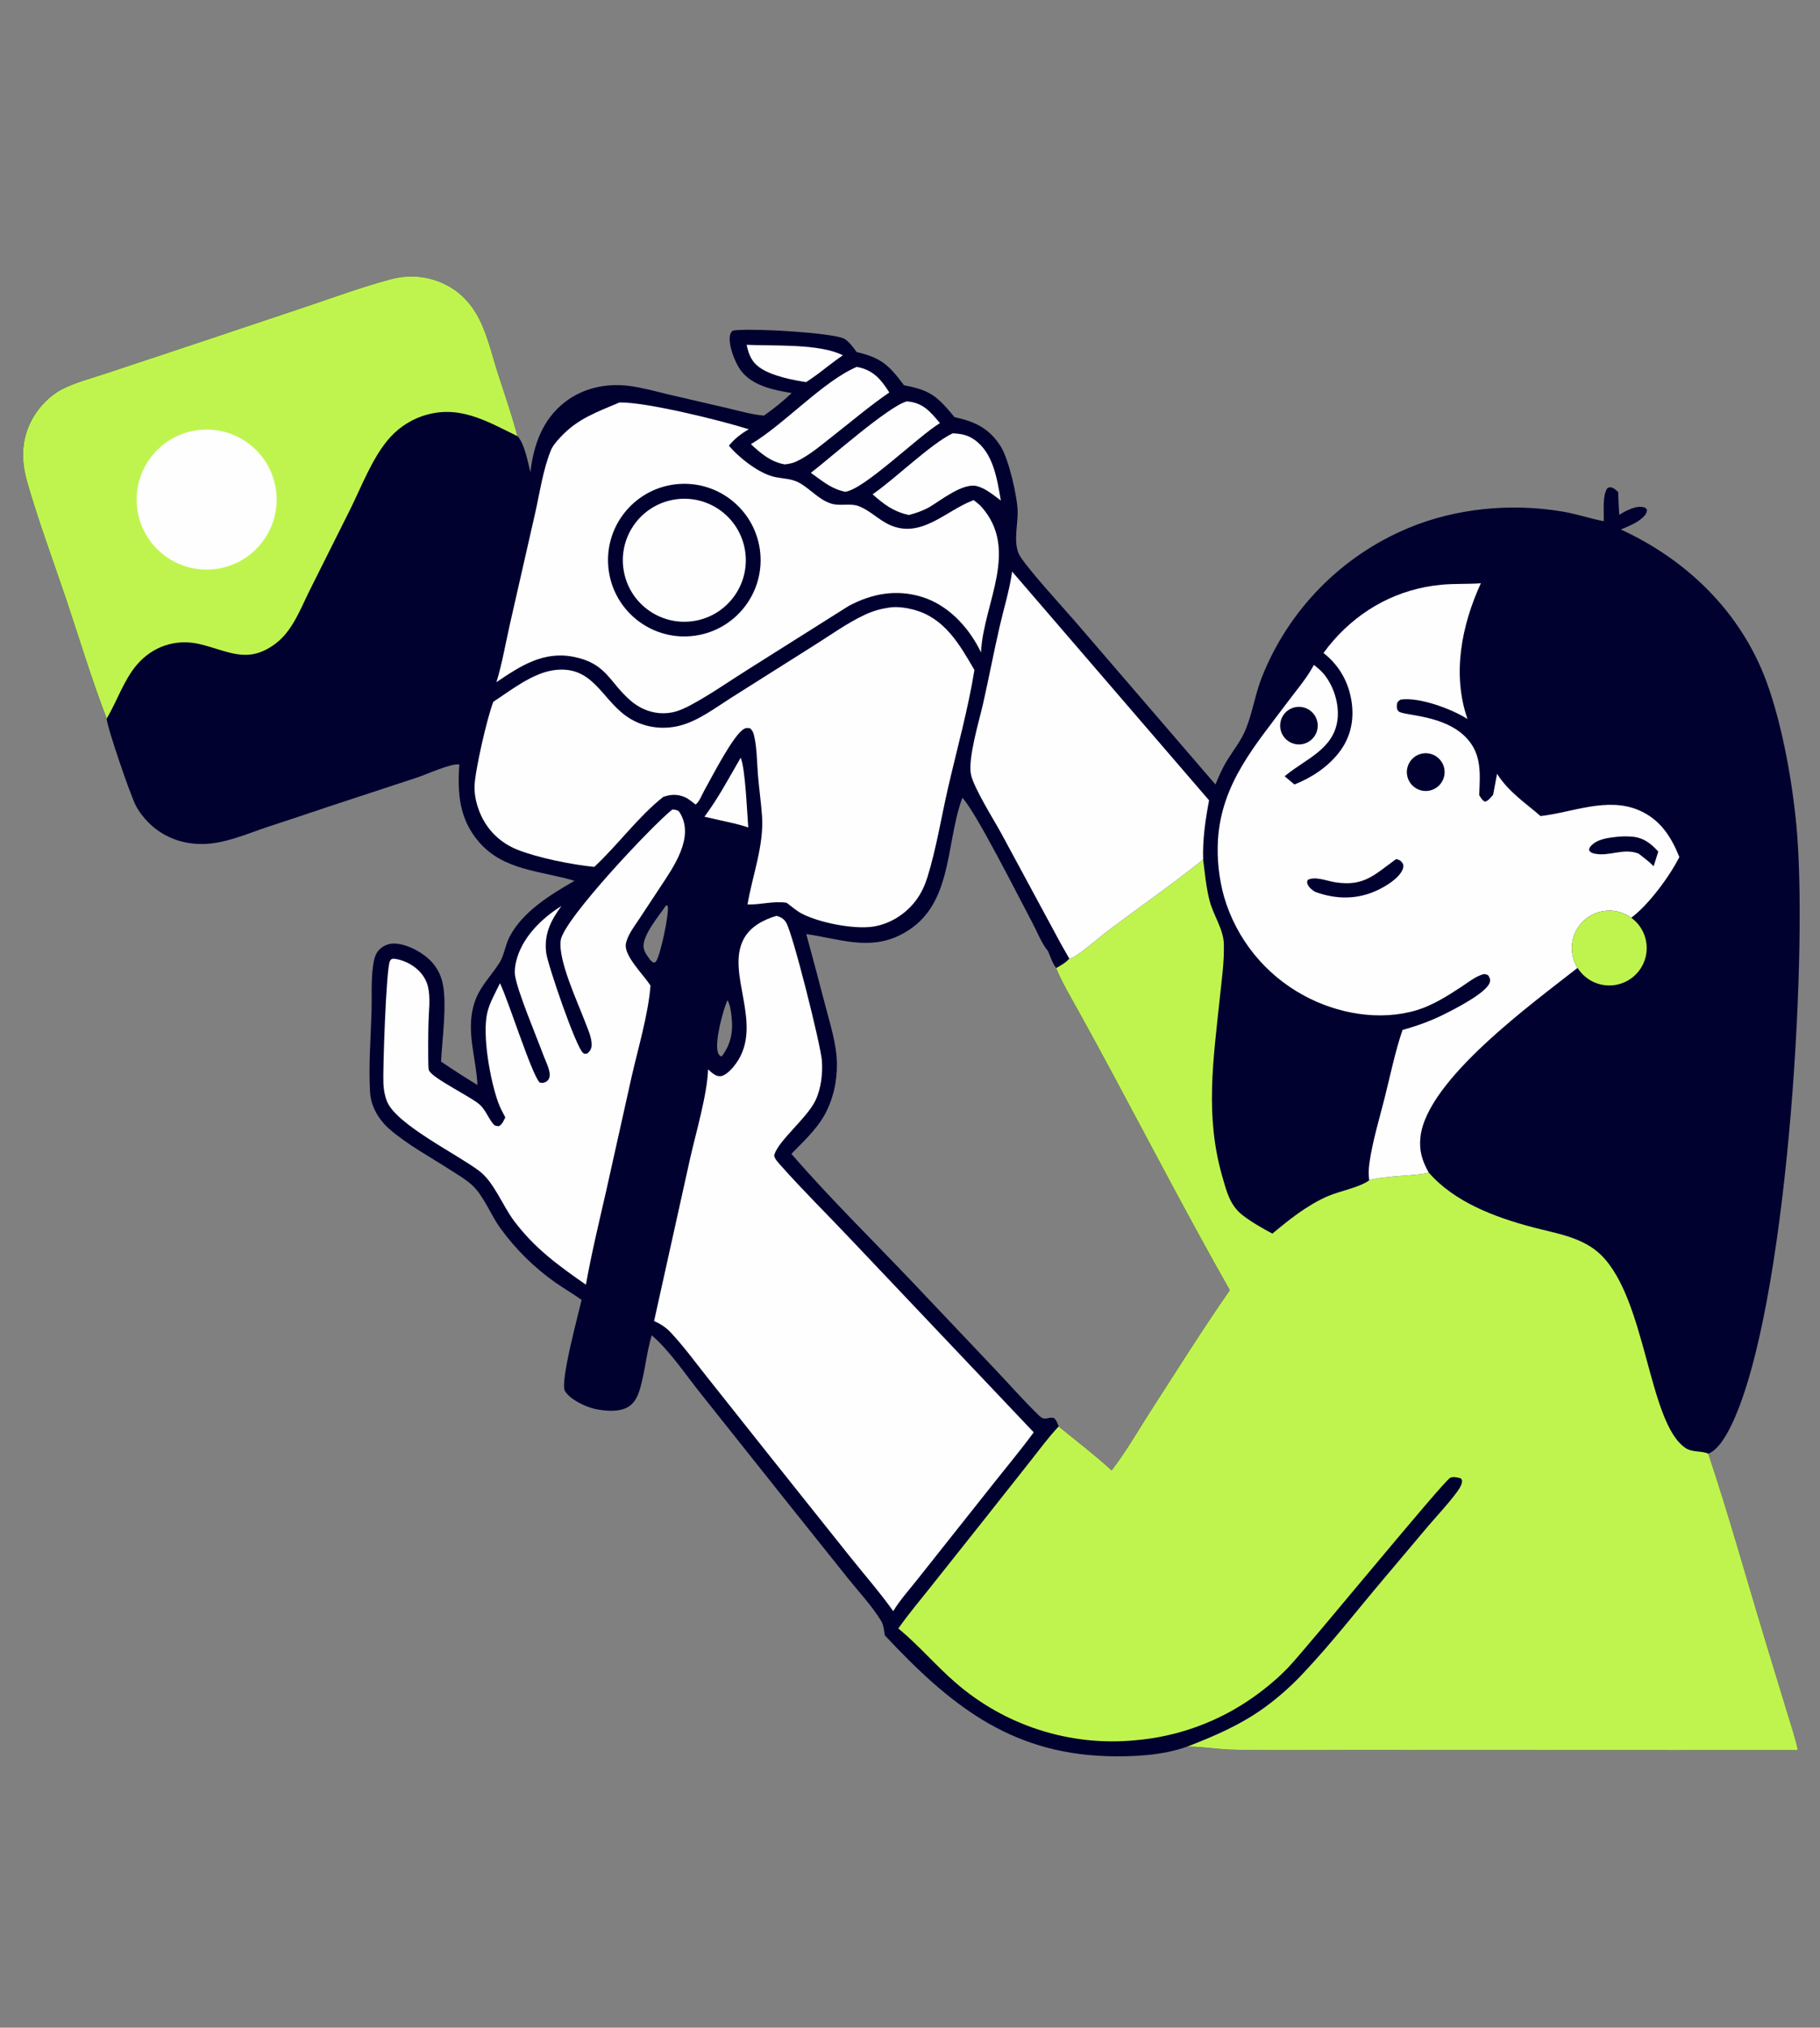 <?xml version="1.0" encoding="UTF-8"?> <svg xmlns="http://www.w3.org/2000/svg" display="block" height="460" viewBox="0 0 1652 1840" width="413"><rect x="0" y="0" width="1652" height="1840" fill="#808080" stroke="none"/><path d="m96.858 652.063c-13.729-35.55-24.683-72.208-36.828-108.316-11.852-35.237-25.088-70.521-35.325-106.234-5.756-20.082-5.509-39.444 4.956-57.972 5.833-10.327 15.596-20.496 26.151-26.038 12.046-6.326 26.618-10.05 39.546-14.361l69.393-23.04 111.771-37.364c25.741-8.692 51.86-18.319 78.093-25.306 18.829-5.015 37.619-2.614 54.486 7.388 9.74 5.775 17.721 14.474 23.41 24.2 9.384 16.04 13.76 36.177 19.405 53.795 6.079 18.97 12.736 37.702 17.756 56.994 6.333 6.183 9.658 24.176 11.751 32.719 2.914-24.71 10.947-47.746 31.204-63.534 16.635-12.966 37.864-17.477 58.519-14.796 12.179 1.581 24.415 5.101 36.365 7.919l53.445 12.411c10.646 2.487 21.541 5.724 32.467 6.616 8.883-6.221 17.316-13.062 25.235-20.47-16.401-2.672-36.124-6.575-46.496-20.869-5.216-7.187-11.213-22.771-9.55-31.496.413-2.167.983-2.754 2.452-4.27 12.752-2.633 93.029 1.773 101.881 7.704 4.315 2.892 7.535 7.571 10.575 11.699 22.437 5.322 29.273 11.785 43.061 30.161 24.182 4.572 30.138 10.062 45.84 28.937 18.451 3.984 31.405 9.987 41.878 26.484 7.371 11.611 15.38 46.216 15.442 59.928.052 11.665-3.782 26.314.883 37.392 3.962 9.41 42.117 50.95 51.383 61.742l127.244 147.806c3.17-7.694 6.45-15.203 10.86-22.296 5.6-9.027 12.53-17.703 16.57-27.578 6.39-15.616 8.69-32.69 15.13-48.506 24.34-60.632 71.97-108.974 132.23-134.21 43.69-18.287 93.6-22.882 140.19-15.084 12.7 2.126 24.86 6.325 37.45 8.773.35-7.93-1.43-24.143 3.5-30.141 2.04-.674 2.53-1.068 4.59-.142 1.85.832 3.47 2.39 5.02 3.689.31 6.92.47 13.892 1.01 20.797 6.03-3.669 15.19-8.883 22.6-6.784 1.65.469 1.62.943 2.57 2.258-.22 3.359-1.9 5.131-4.28 7.322-5.3 4.866-12.88 7.701-19.42 10.518 60.12 27.629 108.83 74.985 132.06 137.793 14.81 40.069 24.6 96.046 27.93 138.705 9.36 119.814-9.71 429.134-58.62 534.024-4.17 8.93-12.19 24.43-22.05 28.13 18.38 54.91 33.98 111.16 50.8 166.6l20.93 68.68c3.31 11.16 7.28 22.39 9.59 33.79l-405.94-.15c-36.12 0-72.34.5-108.45-.33-10.37-.24-32.09-3.34-40.14-2.68-22.28 8-49.85 9.33-73.42 8.54-88.392-2.98-142.752-47.64-200.785-109.55-.686-4.18-1.078-9.41-3.3-13.05-8.252-13.52-19.929-25.98-29.884-38.38l-55.019-68.83-79.517-99.95c-13.638-17.11-27.281-37.74-43.827-52.1-5.207 16.55-6.62 38.35-12.25 53.08-1.722 4.51-4.281 8.57-8.315 11.34-8.168 5.59-21.533 4.39-30.779 2.43-8.678-1.84-22.648-8.45-27.47-16.26-4.776-7.74 12.26-70.11 15.096-82.67-7.505-5.59-15.783-10.2-23.452-15.58-19.423-13.63-36.438-30.41-50.344-49.64-8.724-12.02-14.955-29.27-25.714-39.1-5.76-5.26-12.802-9.27-19.341-13.49-18.23-11.79-39.337-23.09-55.621-37.32-9.633-8.42-16.769-20.47-17.527-33.43-1.412-24.117.623-48.807 1.341-72.957.408-13.717-.553-28.347 1.412-41.87.749-5.15 1.662-10.292 5.348-14.208 3.609-3.858 8.699-5.984 13.98-5.84 11.625.273 26.35 8.314 34.032 16.853 4.654 5.152 7.939 11.389 9.555 18.14 4.513 18.662-.246 52.192-1.229 72.117 10.823 7.375 21.839 14.462 33.037 21.254-1.096-24.333-10.137-47.078-3.618-71.673 4.319-16.297 14.726-25.408 23.44-38.991 4.48-6.984 5.339-15.981 9.118-23.398 11.799-23.156 37.314-38.634 59.194-51.248-30.504-9.133-64.038-9.073-86.547-34.978-18.167-20.908-19.845-44.141-18.049-70.548-7.302-1.28-29.392 8.8-37.113 11.42l-80.755 26.551c-18.606 6.293-37.244 12.491-55.912 18.594-18.856 6.295-39.372 15.488-59.508 15.591-18.518.095-35.623-6.287-48.772-19.423-4.795-4.79-8.886-10.114-11.943-16.178-4.707-9.34-26.068-71.216-26.064-78.255zm864.088 642.377c16.115 13.11 32.782 25.85 48.114 39.87 13.04-16.98 23.84-35.91 35.42-53.92 23.58-36.64 46.96-73.84 71.82-109.62-36.68-64.6-71.11-130.73-106.27-196.196-10.02-18.713-20.178-37.355-30.463-55.925-7.241-13.136-15.235-26.292-20.9-40.185-3.357-4.347-5.233-10.208-7.331-15.278-5.906-7.058-10-17.847-14.415-26.09-10.87-20.292-51.61-101.37-63.416-113.094l-.429 1.174c-15.435 43.239-7.757 99.733-56.448 123.559-28.639 14.013-55.597 2.973-84.776-1.078 5.857 21.472 11.586 42.98 17.187 64.52 4.401 17.1 10.347 35.074 10.627 52.834.254 16.095-3.454 32.84-11.332 46.939-7.458 13.35-19.429 24.23-29.996 35.14 35.176 40.6 74.028 78.56 111.015 117.56l74.648 78.74c12.119 12.82 23.867 26.18 36.457 38.55 1.651 1.62 4.6 4.91 6.915 5.25 3.8.56 5.635-1.67 9.695-.21 2.032 2.4 2.87 4.5 3.878 7.46zm-370.366-422.858 2.505 1.978c1.677-.451 1.761-.12 2.758-1.738 3.793-6.151 11.571-42.369 10.289-49.484l-1.449-.901c-6.085 9.279-22.239 27.645-20.378 38.858.678 4.088 3.917 7.972 6.275 11.287zm64.362 87.251c8.335-10.634 10.666-22.596 9.111-35.934-.524-4.498-1.252-11.526-3.828-15.241-4.067 9.633-11.774 37.994-8.577 47.482.687 2.039 1.447 2.734 3.294 3.693z" fill="#010130"></path><path d="m1092.08 780.032c1.63 12.729 2.73 25.697 6.08 38.115 3.43 12.691 12.33 25.155 12.72 38.385.47 16.184-2.02 33.18-3.7 49.291-5.84 55.918-13.56 106.647 2.26 161.727 3.81 13.28 6.87 26.17 18.29 35.06 8.27 6.44 17.97 11.9 27.2 16.85 15.68-13.04 31.38-25.66 50.22-33.94 10.09-4.44 29.59-8.18 37.63-14.45 14.33-4.45 46.97-3.95 53.99-7.14 23.26 26.92 60.35 40.68 93.98 49.63 21.75 5.79 46.28 9.05 62.89 25.66 40.89 40.89 42.44 151.01 75.84 174.48 6.7 4.71 14.26 2.43 21.11 5.46 18.38 54.91 33.98 111.16 50.8 166.6l20.93 68.68c3.31 11.16 7.28 22.39 9.59 33.79l-405.94-.15c-36.12 0-72.34.5-108.45-.33-10.37-.24-32.09-3.34-40.14-2.68 25.04-9.64 48.41-19.69 70.29-35.45 13.01-9.48 25.06-20.2 35.99-32.01 25.2-26.72 48.15-56.36 71.92-84.41l40.75-48.34c8.18-9.56 17.01-18.89 24.61-28.89 2.39-3.14 5.73-7.43 6.13-11.42.18-1.78-.27-1.78-1.28-3.11-3.01-.68-6.29-1.62-9.32-.48-5.55 2.07-128.71 152.79-147.05 172.09-9.44 9.94-20.34 18.93-31.49 26.88-31.76 22.53-68.98 36.1-107.79 39.32-59.339 5.6-118.374-13.46-163.242-52.7-17.573-15.24-32.867-33.35-50.655-48.11l-.838-.68c9.128-12.99 19.473-25.24 29.344-37.67l49.988-62.94 40.337-51.03c8.419-10.66 16.554-21.8 25.872-31.68 16.115 13.11 32.782 25.85 48.114 39.87 13.04-16.98 23.84-35.91 35.42-53.92 23.58-36.64 46.96-73.84 71.82-109.62-36.68-64.6-71.11-130.73-106.27-196.196-10.02-18.713-20.178-37.355-30.463-55.925-7.241-13.136-15.235-26.292-20.9-40.185 4.428-2.508 8.543-4.683 11.937-8.565 1.261-.25 2.161-.409 3.296-1.046 9.167-5.137 24.971-19.165 34.43-26.218 27.92-20.808 56.56-40.866 83.75-62.603z" fill="#bff44f"></path><path d="m1201.33 592.571c2.82-3.901 5.81-7.67 8.98-11.292 25.55-29.124 59.29-46.959 97.96-50.646 11.93-1.137 23.93-.463 35.88-1.331-17.46 38.107-26.28 82.497-12.12 123.187-14.02-9.005-43.83-20.173-60.68-17.621-1.98 1.253-3.09 2.01-3.39 4.511-.26 2.153-.13 4.732 1.61 6.21 4.86 4.118 42.23 2.766 62.09 24.676 13.53 14.922 11.75 32.506 10.99 51.225 1.52 2.405 2.64 4.979 5.46 5.983 3.25-1.14 4.93-3.752 7.2-6.267l3.55-19.003c10.62 16.571 24.99 25.786 39.47 38.359 29-3.306 60.29-17.538 88.99-5.425 19.33 8.156 29.45 23.803 37.02 42.566-8.66 17.339-28.12 43.662-43.66 55.113-13.16-9.54-31.23-8.422-43.11 2.667s-14.24 29.04-5.63 42.823c-40.24 31.729-136.51 101.156-142.58 153.184-1.45 12.35 1.44 21.82 7.41 32.44-7.02 3.19-39.66 2.69-53.99 7.14-.64-5.46-.54-10.32.24-15.76 2.84-19.89 9.03-39.98 13.92-59.455 5.1-20.285 9.36-41.426 16.12-61.217 12.76-3.532 25.01-7.912 36.9-13.769 9.35-4.611 40.08-20.057 42.37-29.685.63-2.66-.24-3.939-1.54-6.178-2.63-1.198-3.3-1.409-6.04-.433-6.49 2.311-12.61 7.221-18.34 10.981-12.27 8.049-26.02 16.752-40.12 21.041-33.71 10.257-72.32 3.407-102.89-13.263-35.03-18.969-61.05-51.125-72.28-89.342-4.72-16.89-6.6-34.444-5.59-51.95 3.35-51.459 33.56-85.203 62.8-124.425 7.99-10.713 17.45-21.674 23.82-33.361.16-.292.32-.589.47-.884 3.39 2.64 6.63 5.367 9.35 8.715 8.74 10.753 13.7 26.878 12.1 40.685-3.11 26.96-28.71 35.814-46.94 50.782l-1.06.884 8.87 7.463c15.4-6.085 30-15.64 40.29-28.79 10.19-13.036 13.92-28.371 11.83-44.725-2.36-18.477-11.05-34.333-25.73-45.813z" fill="#fefefe"></path><path d="m1267.16 779.646c.28.048.57.081.85.145 3.12.718 4.13 1.911 5.72 4.617.09 1.518.15 2.77-.41 4.214-3.3 8.437-15.29 15.558-23.12 19.24-18.42 8.661-37.5 8.374-56.4 1.484-2.58-1.593-5.34-3.597-6.67-6.42-.95-2.026-.78-2.412-.14-4.426 6.66-3.585 17.46.923 24.76 2.094 26.38 4.224 35.77-6.833 55.41-20.948z" fill="#010130"></path><path d="m1288.41 684.494c5.81-2.059 12.29-.836 16.95 3.203 4.66 4.038 6.79 10.27 5.58 16.318s-5.57 10.979-11.43 12.913c-8.92 2.946-18.55-1.839-21.59-10.727-3.05-8.889 1.64-18.57 10.49-21.707z" fill="#010130"></path><path d="m1172.61 642.683c5.75-2.342 12.32-1.376 17.15 2.523s7.16 10.115 6.09 16.231c-1.07 6.115-5.39 11.164-11.26 13.183-8.74 3.002-18.27-1.493-21.52-10.142-3.24-8.648.98-18.309 9.54-21.795z" fill="#010130"></path><path d="m1467.63 759.375c4.07-.407 8.16-.493 12.24-.257 11.24.548 18.1 5.703 25.34 13.63-1.45 4.428-2.85 8.87-4.21 13.326-4.17-4.277-9.01-7.836-13.71-11.5-13.96-5.293-26.3 2.851-39.72.09-2.84-.585-3.79-1.022-5.35-3.382.38-1.349.72-2.303 1.66-3.381 5.66-6.5 15.72-7.624 23.75-8.526z" fill="#010130"></path><path d="m96.858 652.063c-13.729-35.55-24.683-72.208-36.828-108.316-11.852-35.237-25.088-70.521-35.325-106.234-5.756-20.082-5.509-39.444 4.956-57.972 5.833-10.327 15.596-20.496 26.151-26.038 12.046-6.326 26.618-10.05 39.546-14.361l69.393-23.04 111.771-37.364c25.741-8.692 51.86-18.319 78.093-25.306 18.829-5.015 37.619-2.614 54.486 7.388 9.74 5.775 17.721 14.474 23.41 24.2 9.384 16.04 13.76 36.177 19.405 53.795 6.079 18.97 12.736 37.702 17.756 56.994-28.51-13.965-53.92-29.373-86.763-18.083-12.312 4.358-23.18 12.033-31.406 22.178-14.215 17.384-23.486 41.816-33.47 62.015l-37.164 74.27c-8.422 17.007-15.534 36.744-31.381 48.346-25.129 18.399-42.368 6.115-68.004.016-21.734-5.17-42.873 1.867-57.311 18.79-11.835 13.871-17.98 33.071-27.314 48.722z" fill="#bff44f"></path><path d="m178.736 390.436c34.917-4.896 67.143 19.576 71.804 54.525 4.66 34.949-20.027 67.01-55.007 71.435-34.649 4.384-66.341-20.019-70.957-54.638s19.573-66.473 54.16-71.322z" fill="#fefefe"></path><path d="m963.203 856.93-54.132-100.266c-6.699-12.314-25.129-41.544-27.702-53.714-3.06-14.472 7.538-49.213 10.929-64.239 5.241-23.222 9.688-46.603 14.997-69.815 3.694-16.154 8.838-32.618 11.22-48.984l.175-1.244 178.78 207.622c-3.39 17.782-5.97 35.599-5.39 53.742-27.19 21.737-55.83 41.795-83.75 62.603-9.459 7.053-25.263 21.081-34.43 26.218-1.135.637-2.035.796-3.296 1.046z" fill="#fefefe"></path><path d="m1431.94 878.306c-8.61-13.783-6.25-31.734 5.63-42.823s29.95-12.207 43.11-2.667c11.09 8.044 16.26 21.97 13.11 35.307-3.15 13.338-14.01 23.474-27.53 25.7-13.53 2.226-27.06-3.894-34.32-15.517z" fill="#bff44f"></path><path d="m704.791 831.077c3.657.982 6.629 2.615 8.686 5.929 6.163 9.926 31.538 111.499 32.562 125.568.84 11.56-.792 25.598-5.878 36.105-7.931 16.381-34.128 36.711-37.442 49.761.195 3.11 4.127 7.08 6.147 9.35 20.424 23.05 42.652 44.85 63.794 67.27l165.625 174.72c-11.369 15.55-23.875 30.48-35.834 45.59l-69.973 88.21c-7.329 9.31-15.6 18.34-21.706 28.5-12.088-17.04-26.209-33.16-39.274-49.49l-71.883-90.14-58.226-73.34c-10.672-13.4-21.015-27.64-32.754-40.1-4.302-4.57-9.211-7.72-14.933-10.21l32.753-147.77c5.253-23.25 15.508-57.836 16.245-80.615 1.957 1.82 4.089 3.806 6.459 5.069 1.867.994 4.182 1.499 6.238.84 4.862-1.557 9.686-7.124 12.629-11.204 25.641-35.552-9.707-81.875 7.029-113.025 6.139-11.425 17.815-17.348 29.736-21.018z" fill="#fefefe"></path><path d="m807.476 551.289c6.772-1.032 15.156.201 21.735 1.945 28.113 7.448 41.672 31.345 55.262 54.771-5.789 35.874-15.827 71.663-23.978 107.091-6.16 26.777-10.601 55.048-18.774 81.21-2.203 7.05-5.312 13.824-9.637 19.831-9.287 12.899-23.761 22.28-39.54 24.713-17.525 2.702-48.921-3.535-64.664-11.713-4.955-2.574-9.355-6.616-13.895-9.904-11.951-1.832-23.482 1.868-35.478 1.551 4.398-26.11 15.067-53.665 13.176-80.282-.875-12.324-2.644-24.626-3.678-36.95-.972-11.588-.872-24.748-3.538-36.026-.69-2.919-1.425-4.686-3.692-6.659-3.109-.541-4.746-.229-7.235 1.829-9.844 8.141-27.392 42.36-34.432 54.961-2.048 3.667-4.449 10.25-7.78 12.39-3.1-2.257-5.884-4.924-9.42-6.507-6.867-3.076-13.027-2.845-19.949-.314-22.345 17.513-41.304 43.747-62.565 63.452-20.176-2.002-51.197-8.168-69.867-15.647-15.405-6.172-27.29-17.713-33.738-33.018-3.131-7.431-5.038-15.358-5.088-23.442-.083-13.616 11.841-64.92 17.12-77.752 16.145-10.59 35.64-26.121 55.194-28.703 34.221-4.517 42.405 24.746 64.589 41.137 14.238 10.519 32.395 13.608 49.494 9.226 16.585-4.251 31.672-15.805 45.976-24.898l76.762-48.479c14.722-9.277 29.568-19.964 45.317-27.296 7.325-3.41 14.347-5.376 22.323-6.517z" fill="#fefefe"></path><path d="m562.338 365.21c24.073-.473 92.52 16.419 117.307 24.352-7.233 4.16-12.678 8.438-18.029 14.87 9.443 11.185 27.73 25.661 42.298 28.552 7.214 1.432 14.522 1.37 21.158 4.923 10.271 5.5 17.784 15.343 29.227 19.04 7.95 2.57 17.346-.536 24.89 2.275 10.548 3.93 18.323 12.629 28.533 17.178 28.385 12.647 50.629-12.748 74.879-22.087l1.205-.457c2.52 1.941 5.164 3.934 7.273 6.33 34.152 38.795 2.024 87.059-.549 130.363l-.083 1.52c-.524-1.114-1.07-2.218-1.636-3.312-10.886-20.979-28.899-39.893-51.881-47.03-23.286-7.232-45.316-3.115-66.459 8.076l-92.373 58.238c-16.628 10.464-33.173 22.088-50.434 31.408-5.461 2.949-11.575 5.867-17.713 7.042-13.764 2.635-27.215-1.716-37.659-10.777-19.578-16.988-21.733-33.778-51.686-39.685-27.428-5.409-48.29 8.349-69.996 23.014 5.276-17.165 8.335-35.566 12.333-53.118l22.873-100.561c4.159-18.514 7.077-39.224 14.245-56.768 1.797-4.4 5.575-8.549 8.782-12.008 15.565-16.793 33.182-22.73 53.495-31.378z" fill="#fefefe"></path><path d="m615.471 439.269c37.981-3.121 71.347 25.031 74.663 62.995 3.315 37.965-24.666 71.475-62.613 74.984-38.223 3.534-72.028-24.694-75.367-62.934-3.34-38.24 25.061-71.9 63.317-75.045z" fill="#010130"></path><g fill="#fefefe"><path d="m610.099 453.701c30.275-6.119 59.763 13.515 65.794 43.808s-13.69 59.723-44 65.666c-30.185 5.918-59.469-13.704-65.474-43.872-6.006-30.168 13.529-59.508 43.68-65.602z"></path><path d="m610.36 734.529c.378.034.759.051 1.135.103 2.313.32 4.201.658 5.513 2.766 13.885 22.299-5.946 49.772-17.938 67.958l-19.122 28.975c-4.362 6.619-10.389 14.26-11.837 22.198-1.942 10.652 15.941 27.98 21.651 36.86l.682 1.071c-2.075 26.474-11.31 56.912-17.236 83.104l-22.703 101.906c-6.501 28.68-13.552 57.36-18.668 86.34-25.115-17.46-46.525-33.01-65.21-57.83-10.481-13.92-18.114-35.13-31.644-45.39-19.951-15.12-75.105-42.01-83.658-63.025-2.128-5.23-3.065-10.776-3.327-16.397-.552-11.839 2.399-103.468 5.914-110.951.869-1.85 1.159-1.56 2.908-2.281 8.154.588 17.211 4.964 23.023 10.658 4.209 4.125 7.309 9.146 8.662 14.916 2.393 10.206.626 22.525.405 32.987-.302 12.582-.34 25.169-.114 37.753.058 1.265.09 4.056.594 5.138 3.37 7.236 37.779 23.694 46.012 30.982 5.225 4.63 7.815 12.22 12.252 17.52 1.679 2.01 2.76 1.91 5.273 2.02 3.052-1.67 4.199-4.95 5.734-7.94-2.356-4.4-4.76-8.83-6.464-13.54-7.161-19.791-14.748-61.224-9.843-81.691 2.185-9.117 7.47-18.061 11.456-26.529 8.039 16.615 28.653 82.637 36.049 90.138 2.188.566 4.072.407 6.014-.826 2.273-1.443 3.244-3.942 3.099-6.577-.311-5.615-3.99-12.602-5.983-18.007-6.161-16.709-23.195-56.96-25.441-71.487-.642-4.155-.083-8.599.867-12.681 5.033-21.646 22.869-39.186 41.189-50.614-9.774 13.252-16.015 25.878-13.8 42.764 1.368 10.424 27.225 86.494 33.675 90.764 1.493.988 1.964.54 3.639.305 2.378-2.075 3.854-4.296 3.918-7.568.138-7.11-3.625-14.871-6.098-21.439-6.588-17.501-24.698-56.028-21.961-73.864 2.942-19.177 83.984-105.032 101.383-118.589z"></path><path d="m777.603 332.975c.343.055.688.097 1.028.164 14.15 2.785 21.172 11.367 28.591 22.98-18.141 12.512-35.19 26.989-52.547 40.566-9.967 7.796-20.369 16.758-31.895 22.129-3.468 1.616-6.743 2.154-10.501 2.594-12.754-2.312-21.476-9.726-30.688-18.359 30.13-17.872 65.548-57.15 96.012-70.074z"></path><path d="m864.643 393.257c7.626.316 13.481 1.307 19.86 5.801 17.358 12.228 20.542 35.903 23.973 55.17-6.46-4.728-13.836-11.087-21.75-13.092-12.853-3.257-32.791 13.007-43.759 19.44-5.949 3.121-11.704 5.139-18.198 6.801-14.08-3.313-22.058-9.446-32.735-18.794 21.133-14.588 52.17-45.322 72.609-55.326z"></path><path d="m823.161 364.222c14.827 1.244 21.096 9.223 30.01 19.741-20.187 12.306-68.988 60.406-86.098 62.317-1.084-.273-2.155-.571-3.234-.858-10.532-2.804-19.072-10.146-27.813-16.359 17.711-13.528 70.367-60.424 87.135-64.841z"></path><path d="m677.709 312.9c24.774 1.184 66.259-1.261 87.346 9.529-4.828 3.242-9.441 6.849-14.102 10.329-6.27 4.94-12.518 9.639-19.219 13.996-12.347-1.869-30.003-5.421-40.654-12.22-8.631-5.509-11.324-12.143-13.371-21.634z"></path><path d="m672.299 687.602c4.288 9.687 5.828 50.765 6.881 63.309-8.506-2.976-17.436-4.708-26.214-6.697l-13.564-3.061c12.452-16.617 22.482-35.594 32.897-53.551z"></path></g></svg> 
